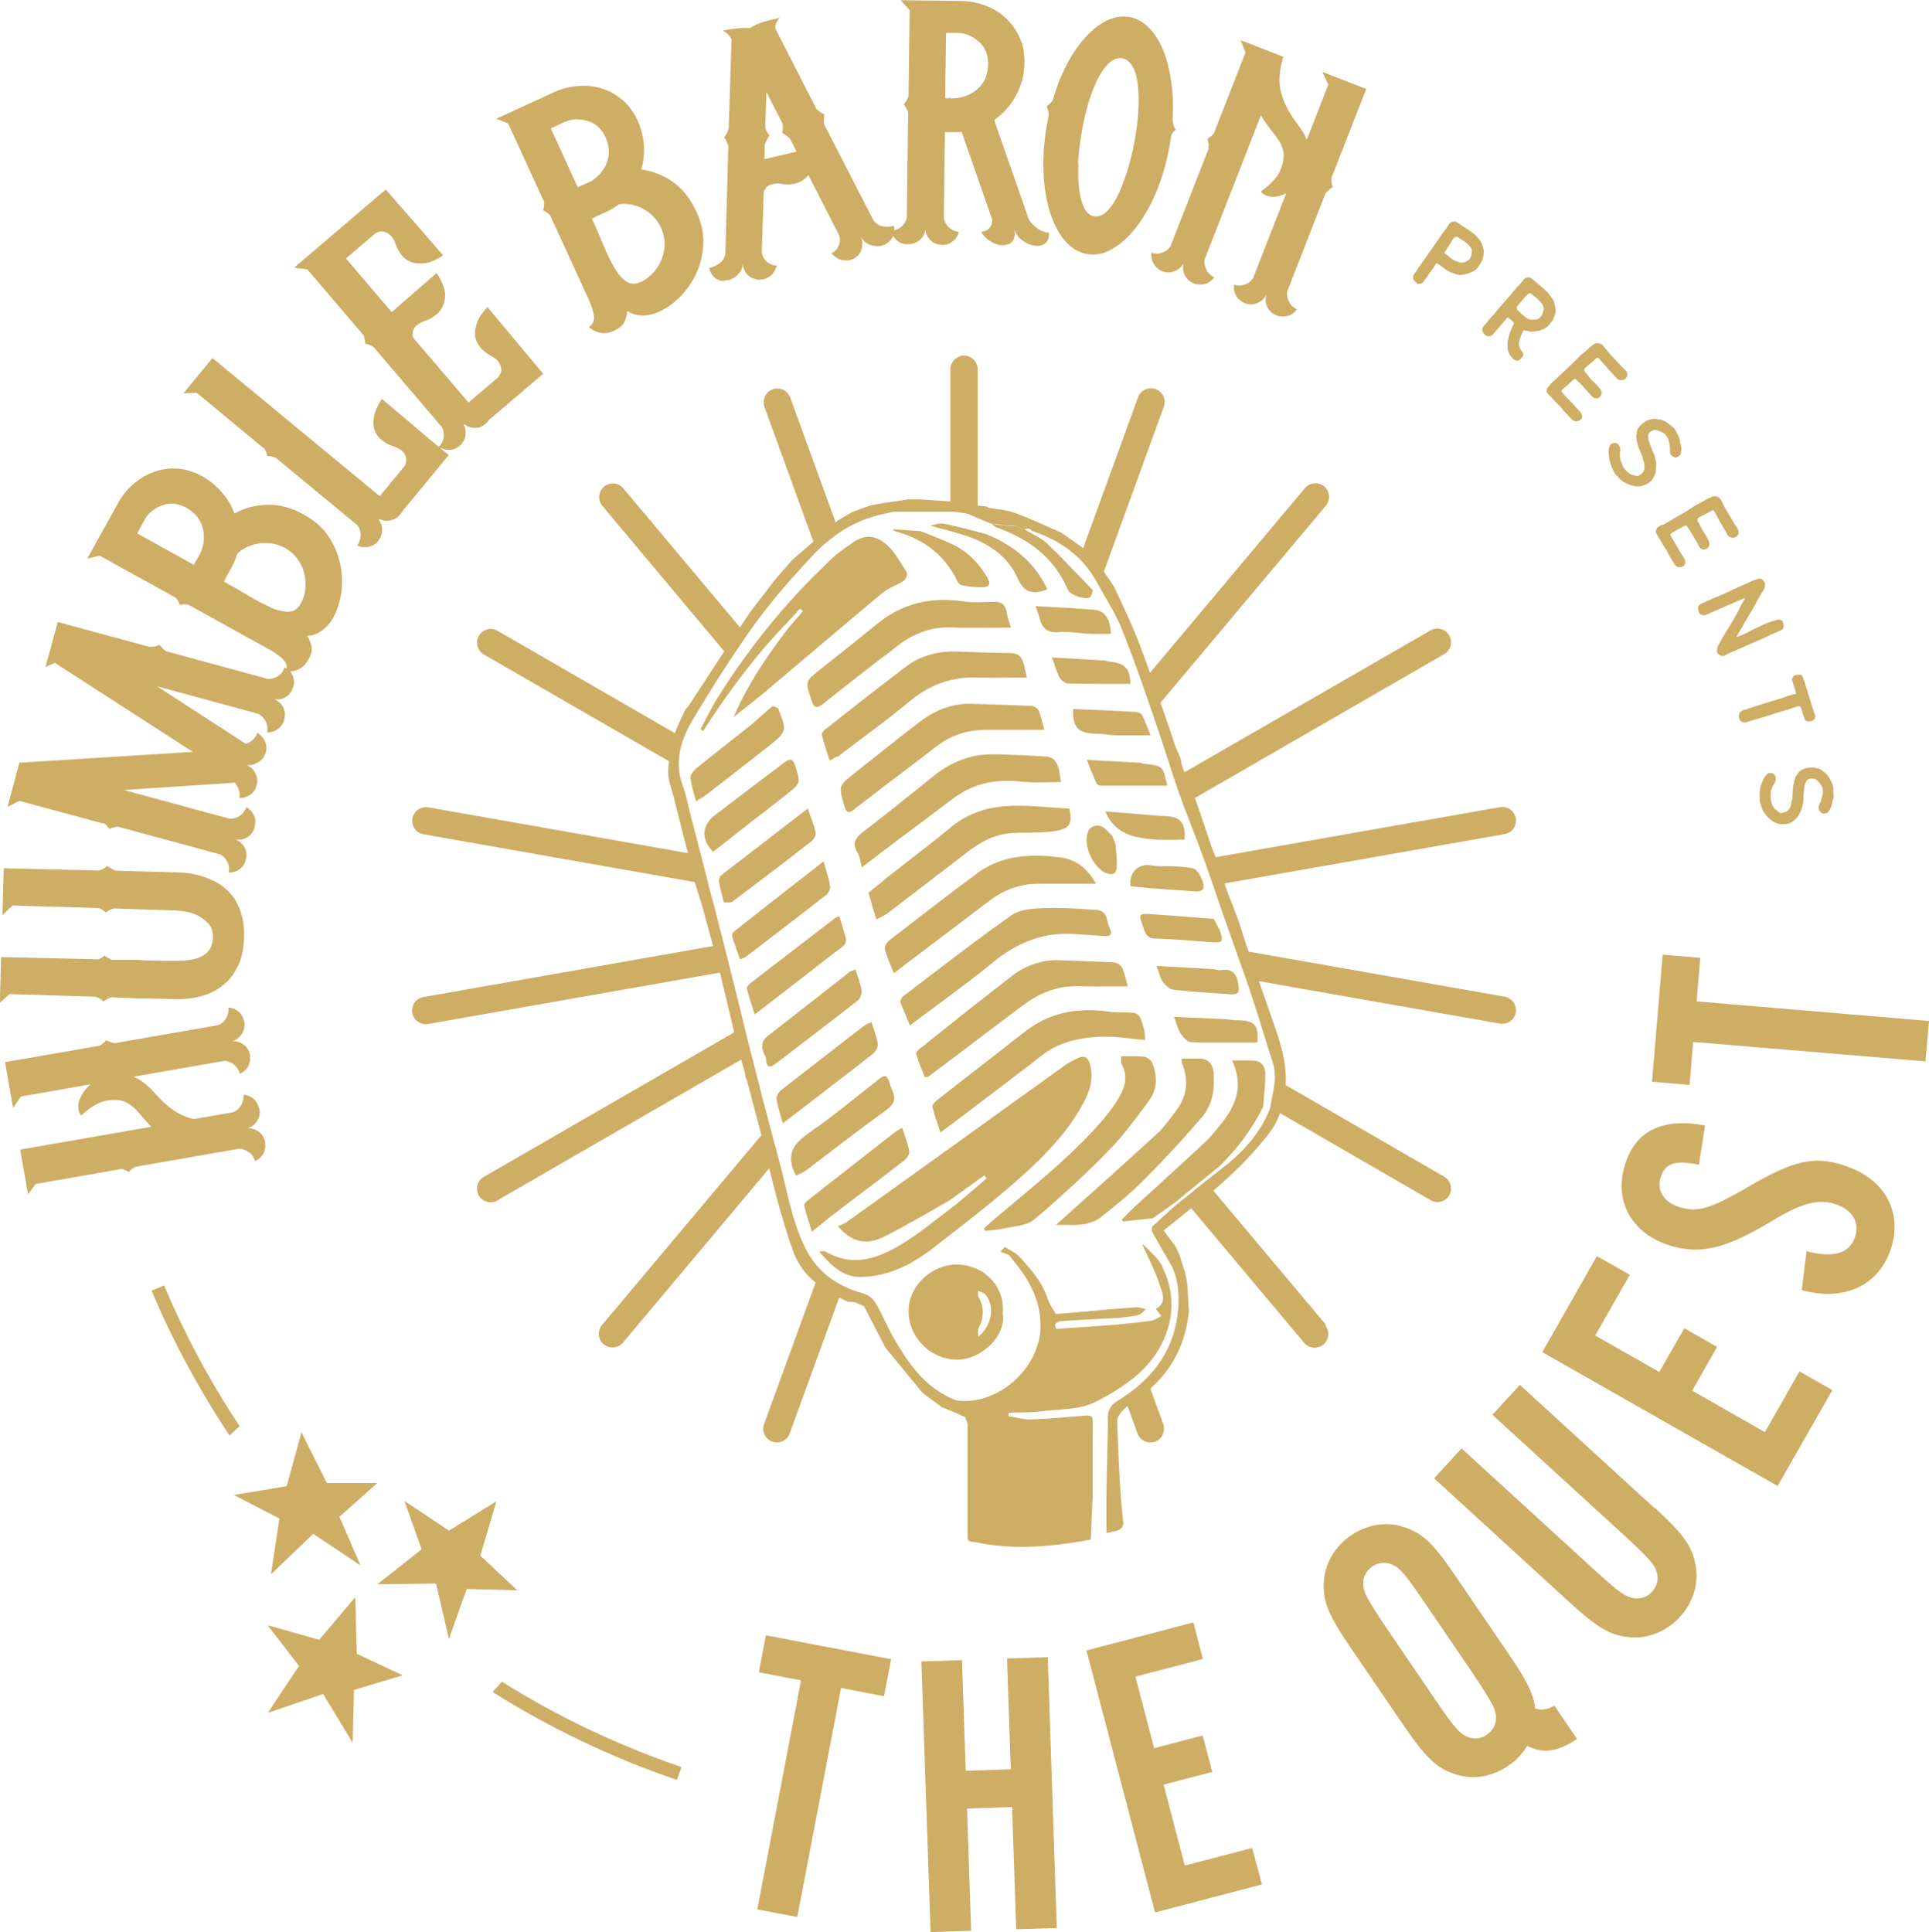 <?xml version="1.0" encoding="UTF-8"?>
<svg id="Layer_2" data-name="Layer 2" xmlns="http://www.w3.org/2000/svg" viewBox="0 0 103.21 103.38">
  <defs>
    <style>
      .cls-1 {
        fill: #cead65;
        stroke-width: 0px;
      }
    </style>
  </defs>
  <g id="Layer_1-2" data-name="Layer 1">
    <g>
      <path class="cls-1" d="m13.34,61.65c.15.13.25.28.31.48.17-.08.31-.2.42-.37.1-.16.14-.35.12-.56h.02s-.02-.02-.02-.02c0-.01.01-.03,0-.06-.04-.23-.15-.42-.34-.56-.19-.14-.39-.21-.62-.19.22-.06.39-.19.52-.38.13-.19.17-.41.13-.66,0-.02-.01-.04-.03-.05-.05-.21-.15-.37-.3-.5-.15-.12-.33-.19-.52-.21.01.21-.03.4-.13.57-.1.17-.23.29-.41.37l-2.13.37c-.42-.1-.8-.28-1.14-.52-.34-.24-.67-.56-1-.94-.36-.39-.72-.66-1.08-.81l4.88-.85c.19.02.36.09.51.21.15.13.25.29.31.49.17-.08.31-.21.42-.37.1-.17.14-.36.12-.57.01-.01.01-.03,0-.06-.04-.23-.15-.42-.34-.56-.19-.14-.39-.21-.62-.19.22-.06.39-.19.52-.39.13-.2.17-.42.13-.66,0-.02-.01-.04-.02-.03v-.02s0,0,0,0c-.05-.21-.15-.37-.3-.49-.15-.12-.33-.2-.52-.21.01.21-.03.4-.13.57-.1.17-.23.29-.41.37l-5.57.97c-.1-.02-.2-.05-.3-.1-.05-.02-.1-.03-.14-.05-.06.07-.12.13-.18.17-.06.04-.11.08-.15.11l-5.08.88.43,2.46.42-.62,3.72-.65c-.23.2-.4.43-.52.67-.12.24-.16.46-.12.67.02.13.07.25.15.33.32-.32.66-.55,1.01-.7.31-.12.64-.16,1.01-.12.37.04.73.28,1.1.72.19.23.4.47.63.7l-7.02,1.22.42,2.4.41-.56,4.58-.8c.1,0,.24.06.4.16.03-.03.07-.07.11-.11.03-.03.07-.06.11-.08.04-.03.09-.06.14-.09l5.57-.97c.19.02.36.09.51.21Z"/>
      <path class="cls-1" d="m5.13,53.34s.11.04.17.07c.07.03.14.09.23.18.05-.04.09-.07.13-.09.13-.07.23-.12.3-.14l1.15.05,2.38.05c.65,0,1.23-.1,1.74-.32.3-.13.59-.31.85-.55.27-.24.49-.56.68-.96.18-.4.28-.89.3-1.49.01-.45-.03-.84-.13-1.18-.1-.34-.23-.63-.39-.88-.17-.25-.36-.45-.58-.62-.22-.17-.44-.3-.68-.39-.53-.25-1.14-.38-1.83-.39l-3.25-.09c-.1-.04-.2-.09-.31-.16-.06-.03-.12-.06-.16-.1-.1.1-.19.16-.27.19-.08.03-.13.05-.16.06l-5.1-.12-.07,2.51.54-.52,4.61.14c.09.01.21.09.38.23.05-.02.09-.05.13-.09.04-.02.08-.04.13-.06.05-.02.1-.04.15-.06l.6.02,2.77.09c.37.02.7.09.98.19.25.11.47.25.67.44.2.19.3.45.3.78,0,.33-.09.59-.25.77-.16.18-.37.31-.62.38-.25.07-.54.12-.86.13-.32,0-.65.01-.97,0-.33,0-.6-.02-.81-.02-.2,0-.36-.02-.47-.03-.12,0-.22,0-.28,0h-1.17s-.09-.06-.14-.08c-.04-.02-.08-.04-.12-.07-.04-.03-.07-.05-.11-.08-.06.06-.12.1-.18.13-.06.02-.1.05-.14.07l-5.21-.12-.07,2.45.52-.47,4.61.14Z"/>
      <path class="cls-1" d="m5.52,44.03s.08.06.14.1c.06.05.12.12.2.22.06-.02.11-.04.15-.06.14-.04.25-.05.32-.05l5.46,1.48c.17.1.29.23.38.41.09.18.11.36.07.56.2,0,.39-.05.55-.16.16-.11.28-.26.34-.45h.02s-.01-.02-.01-.02v-.05c.08-.23.06-.45-.05-.65-.1-.21-.27-.35-.49-.44.23.04.45,0,.64-.13.2-.13.33-.31.39-.55v-.05c.06-.21.04-.4-.05-.58-.09-.18-.22-.32-.4-.42-.07.2-.18.35-.35.46-.16.11-.34.16-.54.16l-5.67-1.54,5.95-.39c.1.12.17.25.21.39.05.14.05.28.03.43.2,0,.39-.05.57-.17s.29-.29.35-.5c.06-.23.04-.44-.06-.65-.1-.21-.26-.35-.47-.44.23.02.44-.03.63-.16.2-.13.32-.3.39-.53.06-.2.04-.4-.05-.59-.09-.19-.22-.34-.4-.45-.05.15-.14.28-.25.38-.11.1-.23.17-.37.21l-4.75-3.08,5.44,1.48c.17.1.29.23.38.41.09.18.11.37.07.58.2,0,.39-.05.55-.16.16-.11.28-.26.35-.46h.02s-.01-.02-.01-.02v-.05c.08-.23.05-.45-.05-.65-.1-.21-.27-.35-.49-.44.23.04.45,0,.64-.12.19-.12.32-.3.39-.54v-.05s.04-.01.04-.01h-.02c.04-.21.02-.4-.07-.58-.03-.07-.07-.13-.12-.18.44-.03.77-.25.99-.65.11-.2.17-.38.17-.56,0-.18-.07-.41-.24-.7.29-.01.56-.11.8-.29.24-.18.45-.42.61-.72.2-.37.34-.8.41-1.3.07-.5.05-1-.05-1.52-.11-.51-.31-1-.62-1.47-.31-.47-.74-.86-1.29-1.16-.67-.38-1.33-.57-1.98-.55-.65.01-1.25.17-1.78.47-.14-.41-.36-.78-.65-1.11-.29-.34-.62-.62-.99-.84-.45-.26-.9-.41-1.35-.45-.45-.04-.87.02-1.28.16-.4.14-.77.35-1.11.64-.34.29-.62.63-.84,1.03l-1.65,2.98.66-.16,4.07,2.25c.07.07.15.19.22.38.04,0,.1-.01.16-.02.04,0,.09,0,.14,0,.05,0,.1,0,.15.01l4.46,2.47c.36.22.6.41.72.59.08.12.11.24.09.37-.03-.02-.07-.05-.11-.07-.07.2-.18.36-.35.46-.16.11-.34.16-.54.16l-5.44-1.48c-.11-.07-.19-.14-.25-.22-.04-.04-.08-.08-.12-.13-.12.06-.22.09-.31.1-.09,0-.15.01-.19.02l-4.94-1.34-.66,2.42.14-.08.37-.15,7.38,4.76-9.28.58-.64,2.37.63-.33,4.47,1.21Zm5.24-14.51l-.39.7-3.03-1.68.41-.75c.18-.33.48-.57.9-.74.42-.17.85-.13,1.29.1.47.26.76.61.89,1.04.13.44.1.88-.07,1.32Zm3.71,2.97c-.37-.16-.76-.37-1.19-.62-.42-.26-.86-.51-1.3-.75.08-.17.2-.39.36-.67.16-.28.28-.54.34-.79.12-.14.29-.27.49-.37.2-.1.42-.17.66-.21.24-.04.48-.04.72,0,.25.04.48.12.7.24.26.14.48.33.65.56.17.23.29.48.37.76.07.28.1.56.07.85-.03.29-.11.56-.25.81-.16.28-.37.43-.66.43-.28,0-.6-.07-.97-.23Z"/>
      <path class="cls-1" d="m14.14,23.98c.02.05.05.11.08.17.03.06.06.15.08.25.04,0,.1,0,.16.01.04,0,.09.01.13.03.05.01.1.03.16.05l4.37,3.61c.12.16.18.34.18.54,0,.19-.06.38-.19.55.2.09.4.11.61.07.2-.04.37-.14.51-.31.14-.17.21-.37.22-.58,0-.22-.06-.41-.19-.58l.04-.02c.19.1.39.12.6.07.21-.05.38-.15.51-.31.07-.09.12-.15.14-.2l2.46-2.98-.49-.41c.16.09.34.14.52.13.21,0,.39-.08.55-.21.17-.15.27-.33.31-.54.03-.22,0-.42-.1-.61h.05c.17.13.37.19.57.19.21,0,.4-.08.57-.23.05-.04.1-.1.16-.19l2.9-2.47s.02,0,.01-.01l-2.98-3.57c-.29.31-.48.6-.57.87-.09.27-.12.51-.08.73.04.22.14.41.29.58.15.17.34.31.55.43.21.11.35.23.43.36.07.12.11.24.12.34,0,.1-.01.19-.06.28-.04.08-.08.14-.12.18l-1.57,1.34-2.97-3.48c-.03-.09-.03-.2-.01-.32.02-.12.09-.24.23-.35.1-.09.25-.16.44-.23.22-.07.42-.19.61-.35.25-.21.39-.49.44-.86.05-.36-.1-.81-.45-1.34l-2.4,2.09-2.45-2.87,1.57-1.34s.1-.06.19-.09c.09-.03.19-.03.29,0,.1.03.21.09.32.18.11.09.21.25.29.48.07.22.18.41.32.59.14.18.32.3.53.38.21.07.45.09.74.05.28-.04.6-.18.95-.42l-3.07-3.52-4.91,4.19.71.08,3.03,3.55c.01.05.03.11.04.18.02.07.03.15.03.25.05.02.1.03.16.04.05.02.1.04.14.06.04.02.09.05.15.08l3.66,4.29c.09.18.12.37.09.56-.03.19-.12.35-.27.49l-3.04-2.57c-.23.36-.37.68-.42.96-.05.28-.03.53.04.74.08.21.21.38.39.52.18.14.38.25.61.32.23.08.39.17.49.27.1.11.16.21.18.32.02.11.02.21,0,.3-.03.09-.06.16-.09.19l-1.31,1.59-8.95-7.39-1.56,1.89.71-.04,3.61,2.99Z"/>
      <path class="cls-1" d="m29.11,10.82c.02.1,0,.24-.05.43.04.02.08.05.14.08.04.02.07.05.11.08.04.03.07.07.12.1l2.12,4.63c.16.39.24.69.23.9-.01.21-.11.36-.28.46.42.35.87.42,1.36.2.2-.09.36-.21.47-.35.11-.14.19-.38.23-.71.24.16.51.24.82.24.31,0,.61-.07.91-.21.38-.18.75-.44,1.11-.8.35-.36.64-.78.86-1.25.22-.48.34-.99.37-1.55.03-.56-.09-1.13-.35-1.7-.31-.7-.73-1.24-1.26-1.62-.53-.38-1.1-.6-1.71-.68.12-.41.17-.84.14-1.28-.03-.44-.13-.86-.3-1.26-.21-.48-.48-.86-.82-1.16-.34-.29-.71-.51-1.12-.63-.41-.13-.83-.18-1.27-.14-.44.03-.87.14-1.29.33l-3.09,1.42.63.26,1.94,4.23Zm4.61.11c.22.04.44.11.65.22.21.11.41.25.58.43.18.18.32.38.42.61.12.27.19.55.19.83,0,.29-.05.56-.15.83-.1.27-.25.51-.45.73-.19.22-.42.39-.68.51-.29.13-.56.12-.79-.04-.23-.16-.45-.41-.64-.76-.2-.34-.39-.75-.58-1.21-.19-.46-.39-.92-.6-1.38.16-.09.39-.2.69-.33.3-.13.54-.27.74-.43.18-.04.39-.04.61,0Zm-3.48-4.41c.34-.16.72-.18,1.16-.06.43.11.76.39.98.84.22.48.25.94.1,1.37-.16.43-.44.77-.84,1.02l-.73.33-1.44-3.15.78-.36Z"/>
      <path class="cls-1" d="m38.73,15v.02s.08-.02.08-.02c.04,0,.1,0,.19-.02.07-.02.13-.03.16-.06.16-.07.29-.18.4-.31.1-.13.17-.29.19-.47.01.21.1.41.27.59.17.15.39.23.64.24h.05s0,0,0,0v-.02s.08,0,.15-.01c.05-.01.08-.03.1-.04.18-.07.31-.15.39-.27.08-.11.16-.25.22-.42-.2,0-.38-.07-.53-.19-.15-.13-.24-.29-.28-.5l.1-3.26c.03-.08.08-.16.15-.24.07-.08.18-.14.32-.17.16-.04.32-.04.47-.01.25.04.49.04.72-.01.3-.07.55-.23.73-.47l1.65,3.23c.06.2.05.39-.03.57-.08.18-.21.31-.39.4.13.12.26.22.38.29.12.07.28.09.47.08.04,0,.08,0,.13-.01.06-.01.1-.03.12-.05h.05c.22-.11.37-.27.46-.5.07-.23.07-.45-.01-.65.21.3.5.45.88.45.04,0,.1,0,.19-.02.08-.02.14-.04.18-.06h.05s0-.03,0-.03c.18-.09.31-.23.4-.4,0-.01,0-.02.01-.03.05.08.11.15.18.22.15.13.33.21.54.22h.06c.24,0,.44-.07.63-.22.18-.15.29-.35.31-.58.02.24.12.43.28.59.17.16.37.24.62.24h.06s.02.02.02.02v-.02c.2,0,.37-.08.52-.21.15-.13.25-.29.3-.49-.2-.01-.37-.09-.52-.22-.15-.13-.24-.29-.29-.48l.06-4.63h.47c.07,0,.15,0,.22,0,.07,0,.14,0,.2-.02l1.63,4.67c.02.19-.02.34-.13.47-.11.13-.26.2-.46.21.12.2.28.37.48.5.2.13.4.21.61.22h.06c.25,0,.43-.07.54-.23.11-.16.14-.36.08-.61.1.25.26.46.49.62.23.16.47.25.72.25h.06s.02.02.02.02v-.02c.2,0,.35-.08.45-.21.1-.13.14-.29.12-.49-.21-.01-.41-.09-.6-.22-.19-.13-.35-.29-.47-.48l-1.86-5.33c.49-.34.88-.77,1.16-1.3.29-.52.44-1.08.46-1.68.02-.52-.06-.99-.24-1.4-.18-.41-.43-.76-.74-1.06-.31-.3-.68-.52-1.1-.68-.42-.16-.86-.24-1.32-.25l-3.22-.04.48.53-.06,4.61s-.04.09-.07.17c-.03.07-.09.16-.18.26.04.05.07.1.09.15.06.08.11.18.14.3l-.07,5.64c-.05.19-.15.34-.3.47-.11.09-.23.15-.37.18,0-.08-.01-.15-.03-.23-.21.05-.4.05-.59.02-.19-.03-.35-.14-.49-.31l-2.65-5.16c0-.06,0-.12-.01-.18,0-.06,0-.11.01-.16,0-.06,0-.12.02-.18-.13-.06-.22-.12-.29-.17-.06-.06-.11-.1-.14-.13l-2.16-4.22c-.05-.09-.05-.19-.01-.3.04-.11.11-.23.21-.35-.29.07-.56.13-.81.2-.25.07-.51.19-.78.35-.48-.02-.97.03-1.47.14.24.1.4.27.48.5l-.15,4.74s-.04.1-.07.18c-.03.08-.09.17-.17.28.02.05.05.1.09.15.02.05.05.09.07.15.02.05.04.11.06.17l-.16,5.8c-.06.22-.17.38-.33.49-.15.11-.33.19-.54.24.05.21.14.37.28.5s.32.19.52.2ZM50.63,1.76h.63c.38.01.75.16,1.09.45.34.29.52.68.52,1.18,0,.6-.2,1.06-.59,1.39-.38.33-.85.49-1.41.48h-.04s-.04-.09-.04-.09v.09s-.22,0-.22,0l.05-3.5Zm-9.71,5.98c.02-.07.05-.13.07-.18.03-.05.05-.1.08-.16.04-.05.07-.1.1-.16-.09-.1-.14-.18-.17-.26-.03-.08-.05-.13-.06-.17l.07-1.88.86,1.68s.01.1.02.18c0,.08,0,.18-.05.31.06.04.11.07.16.1.05.04.1.08.15.11.05.03.1.08.13.13l.34.67-1.72.41.02-.77Z"/>
      <path class="cls-1" d="m55.83,9.19c.03.8.15,1.51.34,2.14.2.63.46,1.14.8,1.54s.73.64,1.18.72c.45.08.91,0,1.36-.27.46-.26.88-.65,1.29-1.17.4-.52.76-1.15,1.07-1.89.31-.74.54-1.55.7-2.43l.11-.62c.05-.09.1-.16.15-.2.03-.03.05-.06.07-.08-.08-.13-.12-.23-.13-.32-.01-.08-.02-.14-.03-.17.04-.72.02-1.4-.07-2.04-.09-.64-.23-1.21-.43-1.7-.2-.5-.46-.9-.76-1.21-.31-.31-.66-.51-1.05-.58-.39-.07-.79,0-1.19.18-.4.19-.78.49-1.15.89-.37.4-.71.89-1.01,1.47-.31.58-.56,1.23-.76,1.93-.03.03-.07.08-.12.13-.05.05-.11.11-.2.17.02.05.03.11.05.16.04.08.05.19.06.31l-.09.49c-.16.88-.22,1.72-.19,2.52Zm1.85-.48c.03-.54.1-1.11.21-1.72.11-.61.24-1.16.4-1.66.16-.49.33-.91.52-1.25.19-.34.38-.59.59-.76.21-.17.42-.24.64-.2.22.04.4.18.54.41.14.23.24.54.29.93.05.39.06.84.04,1.36-.02.52-.09,1.08-.2,1.69-.11.61-.25,1.17-.41,1.68-.16.51-.34.95-.52,1.32-.19.37-.39.65-.6.84-.22.19-.43.26-.65.22-.22-.04-.39-.19-.52-.44-.13-.26-.22-.59-.27-1-.05-.41-.06-.89-.04-1.42Z"/>
      <path class="cls-1" d="m64.68,7.92l-2.06,5.27c-.11.16-.26.27-.45.33-.19.07-.37.07-.56,0-.03.2,0,.39.1.56.09.17.23.3.4.4l.07.03c.22.09.44.09.66,0,.22-.08.38-.23.49-.44-.06.23-.04.45.06.65.11.21.27.36.5.45l.05.02c.21.05.4.05.58-.01.18-.06.33-.18.45-.34-.19-.09-.33-.22-.42-.4-.09-.18-.13-.36-.1-.55l3.02-7.73c.08.17.19.33.31.5.13.17.27.35.42.54.36.45.52.85.48,1.22-.04.36-.14.69-.32.96-.22.31-.52.6-.9.87.07.09.17.17.31.22.3.12.65.07,1.05-.13l-1.78,4.56c-.11.16-.26.27-.45.33-.19.07-.37.07-.56,0-.03.2,0,.39.09.56.09.17.23.3.41.4l.07.03c.22.09.44.09.66,0,.22-.08.38-.23.49-.44-.06.23-.04.45.06.65.11.21.27.36.5.45l.05.02c.21.05.4.05.58-.01.18-.06.33-.18.45-.34-.19-.09-.33-.22-.42-.4-.09-.18-.13-.36-.1-.55l2.05-5.25c.07-.08.15-.16.25-.24.04-.04.09-.07.14-.1-.04-.12-.07-.23-.07-.31,0-.08,0-.14,0-.18l1.86-4.76-2.34-.91.31.68-1.15,2.95c-.09-.24-.25-.5-.47-.8-.45-.59-.75-1.15-.9-1.7-.15-.55-.11-1.2.12-1.96v.02s-2.29-.89-2.29-.89l.26.66-1.68,4.3s-.07.09-.12.14c-.05.05-.13.11-.23.16.02.06.03.12.03.17.04.11.04.22.01.32Z"/>
      <path class="cls-1" d="m75.79,15.16s.1.04.15.03c.1-.01.19-.05.24-.14.02-.02.03-.04.05-.07.09-.13.19-.26.28-.4.1-.14.2-.29.31-.44.01-.02.03-.04.04-.05.04,0,.07.02.09.04.13.09.27.18.39.28.08.06.18.11.27.16,0,0,.01,0,.02,0,.1.05.22.09.34.12.07.02.16.04.24.02.22-.03.42-.09.61-.19.11-.06.2-.14.27-.24.05-.07.1-.14.15-.22.04-.06.06-.13.09-.2.03-.11.05-.22.06-.33,0-.03,0-.07,0-.09-.01-.08-.02-.16-.05-.23-.02-.05-.03-.1-.05-.15-.02-.07-.06-.14-.1-.19-.05-.06-.1-.12-.15-.17-.04-.04-.07-.09-.11-.13-.07-.05-.14-.11-.21-.16-.06-.05-.14-.1-.2-.15-.03-.02-.05-.03-.08-.05-.03-.02-.07-.04-.1-.05-.13-.09-.25-.18-.38-.26-.04-.03-.1-.05-.15-.05-.11,0-.2.03-.26.12-.06.08-.11.16-.16.24-.01.03-.04.05-.06.08-.02.02-.04.04-.06.07-.13.18-.26.36-.38.55-.09.14-.2.28-.29.41-.14.21-.28.4-.42.6-.07.1-.14.2-.21.3-.06.08-.12.16-.16.25-.02.03-.03.05-.05.07-.05.05-.08.11-.12.17-.05.09-.04.22.03.31.04.05.09.09.14.13Zm1.54-1.71s.05-.08.07-.12c0-.02.02-.03.03-.05.04-.06.09-.13.13-.2.03-.04.05-.08.08-.12.05-.1.15-.28.27-.3.06,0,.11.05.16.08.07.04.12.08.19.12.07.04.14.09.21.15.06.05.11.1.16.15.07.07.11.15.12.25,0,.11-.01.22-.05.32-.07.23-.4.37-.62.31-.07-.02-.13-.05-.19-.08-.05-.02-.1-.04-.15-.07-.15-.08-.27-.22-.41-.31-.01,0-.03-.01-.04-.03-.02-.05.02-.08.05-.12Z"/>
      <path class="cls-1" d="m79.35,17.79s.06.08.09.11c.06.07.13.1.22.09.03,0,.07-.01.1-.02.04,0,.08-.03.1-.06.03-.03.05-.06.08-.09.11-.12.22-.25.32-.37.12-.14.24-.28.36-.42.01-.02.02-.04.06-.04,0,0,.01,0,.02.01.06.05.12.1.18.15.04.03.1.07.12.13.02.05-.05.13-.07.17-.04.07-.07.14-.09.22-.03.06-.05.13-.07.19,0,.03-.02.06-.03.08-.02.1-.04.2-.07.3,0,.02-.01.05-.01.07,0,.1,0,.21,0,.31,0,.05.02.1.03.15.03.11.08.2.15.3.05.07.11.12.17.17.08.07.2.08.28.02.07-.05.13-.11.18-.18,0,0,0-.02.02-.04.02-.07.02-.14-.03-.2-.03-.03-.06-.07-.08-.11-.04-.06-.07-.12-.09-.18-.01-.03-.02-.06-.02-.1,0-.07,0-.14.02-.22.03-.12.07-.23.12-.34.02-.04.08-.23.15-.22.08.02.16.04.24.06.04,0,.07.01.11.02.1-.01.21-.01.31-.03.12-.01.23-.05.34-.1.11-.05.21-.11.29-.2.05-.06.09-.12.14-.17.07-.07.12-.17.16-.27.02-.06.03-.12.05-.17.04-.12.04-.24.01-.37-.01-.08-.03-.16-.05-.23-.02-.08-.05-.15-.1-.22-.05-.07-.1-.14-.15-.21-.04-.06-.09-.12-.14-.17-.27-.25-.55-.49-.84-.72-.04-.03-.08-.05-.12-.05-.11,0-.21.02-.28.11-.05.07-.11.13-.16.2-.03.04-.07.07-.1.11-.02.02-.05.05-.07.07-.13.15-.26.3-.38.45-.16.19-.33.38-.5.57-.13.14-.24.3-.36.44-.12.13-.25.25-.35.39-.05.06-.09.13-.15.18-.04.04-.08.09-.11.14-.06.08-.06.2,0,.28Zm1.8-1.36c.03-.07.09-.11.13-.16.11-.14.23-.28.34-.41.05-.05.11-.1.16-.15.03,0,.05-.01.07-.02.01,0,.02,0,.03,0,.07.06.15.11.22.17.05.04.09.07.14.11,0,0,.02.01.02.02.09.09.18.17.25.28.06.08.08.17.08.26,0,.11-.04.21-.08.3,0,.01,0,.02,0,.03-.06.07-.12.15-.2.2-.04.02-.09.04-.14.04-.05,0-.1.01-.15.01-.06,0-.13,0-.19-.03,0,0-.02,0-.03,0-.06-.01-.11-.05-.16-.09-.08-.06-.16-.13-.24-.2-.03-.03-.06-.07-.09-.09-.07-.07-.21-.15-.15-.27Z"/>
      <path class="cls-1" d="m82.96,20.57c-.05.05-.1.1-.15.16-.05.06-.08.23-.02.3.02.03.05.06.07.09.02.02.05.03.06.05.07.08.14.15.21.23.06.06.11.12.17.18.09.09.18.18.27.27.02.02.03.04.04.06,0,.02.02.03.03.04.04.05.09.1.14.15.11.11.22.23.32.34.01.02.03.03.05.04.09.07.19.08.29.05.04-.02.07-.03.1-.05.1-.06.13-.15.1-.26-.02-.07-.05-.14-.1-.19-.09-.09-.17-.18-.25-.27-.13-.15-.27-.29-.4-.43-.07-.07-.13-.14-.2-.21-.06-.06-.1-.12-.15-.19,0,0,0,0,0,0,0-.01.02-.03.03-.05,0-.02.03-.05.05-.06.07-.07.15-.14.23-.2.08-.07.16-.14.23-.21.02-.02.04-.04.06-.06.02-.02.05-.04.08-.06.02-.01.04-.02.06-.02.02,0,.03.02.04.03.03.03.06.06.09.09.07.07.15.15.22.21.09.1.17.19.26.29.04.05.09.1.13.14.06.07.12.14.18.2.02.02.06.05.09.07.1.03.18.03.27-.03.02-.01.04-.03.06-.06.07-.07.1-.2.06-.29-.02-.04-.04-.07-.06-.1-.05-.06-.1-.12-.15-.18-.08-.1-.17-.19-.27-.27-.05-.05-.1-.11-.15-.17-.04-.06-.09-.12-.14-.18-.04-.04-.07-.08-.11-.12-.02-.02-.03-.05-.04-.08,0-.05,0-.09.04-.12.05-.05.11-.09.16-.14.08-.06.16-.13.24-.2.05-.04.1-.09.15-.14.03-.03.07-.06.1-.08.02,0,.04,0,.06,0,.07.08.14.15.2.22.07.08.14.17.22.25.13.15.27.3.4.44.06.07.12.14.19.21.03.03.07.06.11.07.11.03.21.02.3-.04.15-.09.17-.27.1-.4-.03-.04-.06-.08-.1-.12-.07-.06-.13-.13-.2-.2-.12-.12-.24-.24-.35-.37-.13-.14-.26-.27-.38-.42-.05-.07-.1-.13-.16-.2-.04-.05-.08-.1-.14-.15-.07-.05-.15-.08-.25-.06,0,0-.02,0-.04,0-.06,0-.12.03-.17.08-.03.03-.07.06-.11.09-.04.03-.09.07-.13.1-.08.06-.14.13-.22.2,0,0-.02.02-.03.03-.02.01-.04.03-.06.04-.06.04-.11.09-.16.14-.06.06-.13.12-.19.19-.06.05-.11.11-.16.16-.15.15-.31.29-.46.44-.24.22-.48.45-.72.67-.02.01-.04.03-.06.04Z"/>
      <path class="cls-1" d="m86.85,24.96s-.04-.07-.06-.11c-.02-.04-.03-.08-.05-.13-.06-.14-.08-.28-.07-.43,0-.06.01-.12.02-.18.01-.11-.02-.21-.09-.3-.04-.05-.08-.09-.15-.1-.14-.03-.3.03-.34.19-.03.11-.05.21-.04.32,0,.08.01.15.02.23.02.21.08.4.16.58.03.05.05.11.08.17.02.07.06.13.11.18.04.05.08.08.12.13.04.04.07.09.12.13.09.08.19.15.29.2.13.07.27.12.42.16.19.05.39.04.58-.04.11-.04.21-.1.31-.17.05-.05.1-.09.14-.16.02-.03.03-.05.04-.07.07-.11.11-.22.13-.35.02-.14.02-.27.02-.41,0-.05,0-.1-.02-.14-.02-.09-.04-.17-.06-.26,0-.04-.02-.07-.03-.1-.06-.11-.11-.24-.15-.35-.02-.07-.05-.14-.08-.21-.05-.13-.08-.26-.09-.39,0-.1.03-.18.11-.24.14-.1.28-.14.44-.07.07.03.14.06.22.1.09.05.17.11.22.2,0,.01.02.02.02.03.03.04.05.08.07.13.02.07.04.13.05.2.01.06.02.13.03.19,0,.07.02.14.01.2,0,.04,0,.07,0,.1,0,.08.04.14.09.19.04.03.08.06.12.08.05.02.1.03.15.01.07-.02.13-.07.18-.12.03-.02.04-.05.04-.08.01-.06.02-.11.03-.17,0-.12,0-.25-.05-.37-.01-.03-.02-.06-.02-.09,0-.16-.08-.31-.16-.45,0-.02-.02-.04-.03-.06-.01-.02-.02-.04-.03-.06t0-.01c-.03-.07-.09-.12-.14-.18-.05-.06-.14-.12-.21-.17-.07-.06-.14-.11-.23-.16-.08-.04-.15-.07-.23-.09-.06,0-.12-.02-.19-.03-.12-.03-.24-.02-.36.01-.15.04-.28.1-.4.2-.01,0-.03.02-.04.03-.06.06-.13.13-.19.2-.05.07-.09.15-.11.24,0,.02,0,.04,0,.06-.03.13-.03.26,0,.38,0,.05.02.1.03.15.02.06.02.12.05.18.05.13.1.27.16.4.04.09.08.18.1.27,0,.05.02.1.04.15.04.13.05.25.03.38,0,.07-.04.15-.09.21-.07.07-.14.15-.25.18,0,0-.02,0-.03,0-.12-.01-.24-.04-.36-.09,0,0-.02,0-.03-.02-.06-.04-.12-.08-.17-.13-.08-.08-.15-.17-.22-.26Z"/>
      <path class="cls-1" d="m88.93,28.07s-.04.02-.06.03c-.06.04-.12.08-.18.12-.07.05-.13.21-.08.29.01.04.03.07.05.11.01.02.04.04.05.07.05.09.1.18.16.27.04.07.08.14.12.21.07.11.14.22.21.32.01.02.02.04.03.07,0,.02.01.04.02.05.03.06.07.12.1.18.08.13.16.27.24.4.01.02.03.03.04.05.07.09.16.12.27.11.04,0,.07-.02.11-.03.11-.04.16-.12.16-.23,0-.08-.02-.15-.06-.21-.06-.11-.12-.21-.19-.31-.1-.17-.2-.34-.3-.51-.05-.09-.1-.17-.15-.25-.05-.07-.07-.14-.1-.22,0,0,0,0,0,0,.01-.01.02-.03.04-.04.01-.02.03-.04.06-.05.09-.05.18-.1.26-.15.09-.05.18-.1.27-.15.02-.01.05-.03.08-.04.03-.02.06-.03.09-.04.02-.01.04,0,.06-.01.01.01.03.02.03.04.02.04.05.07.07.11.06.09.11.17.17.26.07.11.13.22.2.34.03.06.07.11.1.17.04.08.09.16.13.24.02.03.04.06.07.08.09.05.17.07.27.03.03,0,.05-.02.07-.04.09-.05.14-.18.12-.27,0-.04-.02-.08-.03-.11-.04-.07-.07-.14-.1-.21-.06-.11-.13-.22-.2-.32-.04-.06-.08-.13-.11-.2-.03-.06-.07-.13-.1-.2-.03-.05-.06-.09-.08-.14-.01-.02-.02-.05-.02-.08,0-.05.02-.09.06-.11.06-.04.13-.07.19-.1.09-.04.18-.09.27-.14.06-.03.11-.07.18-.1.04-.02.08-.04.11-.06.02,0,.04,0,.06.01.05.09.1.18.15.26.05.1.1.2.16.29.09.17.2.35.3.52.05.08.09.16.14.25.03.04.05.07.09.09.1.05.2.07.3.03.17-.06.22-.23.18-.37-.02-.05-.04-.1-.07-.14-.05-.08-.1-.16-.15-.24-.09-.14-.18-.29-.27-.44-.1-.17-.19-.32-.28-.49-.03-.08-.07-.15-.11-.23-.03-.06-.06-.12-.11-.17-.06-.07-.13-.11-.23-.12,0,0-.02,0-.03,0-.06,0-.12,0-.18.04-.04.02-.08.04-.13.06-.05.02-.1.05-.15.07-.09.05-.17.1-.26.15,0,0-.02.01-.03.02-.02,0-.04.02-.06.03-.06.03-.13.07-.19.1-.08.04-.16.09-.23.14-.07.04-.13.09-.19.13-.18.11-.36.22-.55.32-.28.17-.57.33-.85.5Z"/>
      <path class="cls-1" d="m92.59,31.61s-.09.05-.14.07c-.22.09-.43.2-.66.28-.16.07-.32.14-.48.21-.01,0-.03.01-.03.02-.04.02-.08.04-.12.05-.06.02-.12.05-.18.09-.12.08-.16.19-.11.33.01.02.01.05.02.07.02.08.06.13.14.16.03.02.06.02.09.03.05.01.11.01.16-.02.04-.02.08-.03.12-.05.08-.04.16-.08.24-.11.56-.24,1.11-.49,1.68-.73,0,0,.02-.01.04-.02.01.03,0,.04-.02.06-.05.1-.11.2-.16.29-.06.12-.12.24-.18.36-.05.11-.11.22-.18.33-.1.17-.2.34-.3.51-.17.27-.34.53-.48.81,0,.01-.01.02-.02.03-.02.05-.05.1-.07.14-.01.02-.01.04-.03.05-.05.09-.05.19-.05.29,0,.05.02.09.06.12.03.03.06.06.1.08.1.06.2.06.29,0,.02-.02.04-.03.06-.04.07-.04.14-.07.21-.1.4-.18.81-.35,1.21-.53.2-.09.4-.17.6-.26.12-.05.23-.11.35-.17.05-.02.1-.04.15-.06.12-.05.23-.1.34-.16.03-.01.06-.03.09-.04.06-.04.09-.09.1-.16,0-.05,0-.1,0-.14,0-.04-.02-.09-.04-.13-.02-.05-.06-.09-.12-.1-.06-.02-.13-.02-.19,0-.05.01-.09.03-.14.04-.14.03-.26.08-.4.13-.24.1-.48.21-.71.33-.04.02-.08.03-.11.05-.09.05-.18.1-.28.15-.16.08-.32.14-.49.21,0,0-.01.01-.03,0,0,0,0-.02,0-.03,0-.02.02-.05.04-.07.08-.14.16-.27.24-.41.11-.19.22-.39.33-.57.16-.26.31-.52.45-.78.09-.17.18-.34.29-.5,0,0,0-.02.02-.03.03-.05.06-.11.09-.17.05-.08.06-.17.06-.25,0-.03,0-.06-.02-.09-.02-.04-.04-.07-.06-.1-.07-.1-.17-.15-.29-.11-.31.09-.61.25-.91.38-.14.06-.28.12-.41.18-.06.03-.12.06-.18.09Z"/>
      <path class="cls-1" d="m95.95,36.59c.04.14.09.29.13.43,0,.01,0,.03.01.04,0,.04,0,.07-.04.08-.01,0-.02,0-.03,0-.04.01-.09.02-.13.03-.21.06-.41.13-.61.2-.15.05-.3.09-.46.14-.26.08-.52.16-.77.24-.1.03-.2.07-.3.1-.09.03-.19.05-.28.09-.03.01-.06.02-.09.03-.07,0-.13.03-.19.07-.09.05-.14.12-.15.23,0,.05,0,.1.01.16.02.09.07.16.16.19.02.01.04.01.07.03.04.01.09.02.14,0,.05-.01.09-.03.14-.04.07-.02.14-.05.21-.07.13-.04.26-.07.38-.11.32-.1.64-.2.96-.3.14-.04.27-.08.4-.12.08-.02.16-.04.24-.07.14-.05.28-.1.42-.14.02,0,.05-.01.08-.01.05,0,.09.02.11.07.04.09.07.19.09.29.04.1.06.2.1.31.03.09.09.14.19.14.07,0,.15-.01.22-.03.11-.04.22-.17.14-.34t0-.01s-.02-.05-.03-.07c-.02-.06-.04-.12-.06-.18-.08-.26-.16-.52-.24-.78-.04-.14-.09-.28-.13-.41-.03-.1-.07-.2-.09-.29,0-.02-.01-.04-.02-.06-.02-.05-.03-.09-.05-.14-.01-.03-.02-.06-.04-.1-.01-.03-.04-.06-.07-.07-.03-.02-.07-.03-.11-.02-.05,0-.09,0-.13.01-.12.01-.24.11-.25.25,0,.03.02.07.03.1.01.05.03.09.05.15Z"/>
      <path class="cls-1" d="m96.71,41.08s-.03,0-.05.01c-.08.03-.17.06-.25.1-.08.04-.14.09-.2.17-.01.02-.02.04-.03.05-.09.1-.14.22-.17.34-.01.05-.02.1-.03.15-.01.06-.03.12-.04.19-.01.14-.02.29-.03.43,0,.1,0,.19-.03.28-.02.05-.03.1-.03.15-.02.13-.06.25-.13.35-.04.06-.1.11-.17.14-.09.03-.19.07-.3.06,0,0-.02,0-.02-.01-.11-.06-.2-.15-.29-.23,0,0-.01-.01-.02-.02-.04-.06-.07-.13-.1-.19-.04-.1-.06-.22-.08-.32,0-.04-.01-.08,0-.12,0-.05,0-.09,0-.14,0-.15.05-.29.12-.42.03-.05.06-.1.09-.16.06-.09.07-.2.05-.31-.01-.06-.04-.12-.09-.16-.11-.08-.28-.1-.39.02-.07.08-.14.17-.18.27-.03.07-.06.14-.09.22-.07.19-.1.39-.1.59,0,.06,0,.12,0,.18,0,.07,0,.15.02.21.01.06.04.11.05.17.02.05.03.11.05.17.04.11.1.22.18.31.09.12.19.23.31.32.15.13.33.2.54.22.12.01.23,0,.35-.02.07-.02.13-.04.2-.08.02-.02.04-.03.07-.05.11-.07.2-.15.27-.26.08-.12.14-.23.19-.36.02-.04.03-.09.04-.14.02-.09.04-.17.06-.26,0-.04.01-.07.01-.1,0-.13,0-.26.02-.38,0-.07.02-.14.02-.22,0-.14.04-.27.09-.39.04-.09.11-.15.21-.17.17-.03.31,0,.43.12.06.06.1.12.15.18.06.08.11.17.12.28,0,.02,0,.03,0,.04.01.05.01.1,0,.14,0,.07-.02.13-.04.2-.02.06-.04.12-.05.19-.02.07-.04.13-.08.19-.02.03-.03.07-.04.1-.03.07-.02.14,0,.21.02.05.05.09.08.13.04.04.08.07.13.08.07,0,.14,0,.21-.03.03,0,.06-.03.07-.05.04-.05.07-.09.1-.14.06-.11.1-.23.12-.36,0-.03.01-.06.02-.09.07-.15.07-.31.05-.47,0-.02,0-.05,0-.07,0-.02,0-.05,0-.07t0-.01c0-.08-.03-.15-.04-.23-.02-.08-.08-.17-.11-.25-.04-.08-.08-.16-.14-.24-.05-.07-.1-.13-.17-.18-.05-.03-.1-.07-.15-.11-.09-.08-.21-.12-.33-.14-.15-.03-.3-.03-.45,0Z"/>
      <polygon class="cls-1" points="40.6 89.48 42.86 89.91 40.52 102.17 42.66 102.57 45 90.32 47.3 90.76 47.68 88.78 40.98 87.5 40.6 89.48"/>
      <polygon class="cls-1" points="53.88 88.74 54.08 94.67 51.67 94.75 51.47 88.83 49.3 88.9 49.79 103.38 51.96 103.31 51.74 96.77 54.15 96.69 54.37 103.23 56.54 103.16 56.06 88.67 53.88 88.74"/>
      <polygon class="cls-1" points="63.39 99.82 62.26 95.49 64.86 94.81 64.35 92.86 61.75 93.54 60.75 89.71 64.36 88.77 63.85 86.81 58.13 88.31 61.8 102.33 67.52 100.83 67 98.88 63.39 99.82"/>
      <path class="cls-1" d="m82.14,91.43c-.09-.78-.41-1.45-1.42-2.93l-2.85-4.18c-1.21-1.78-1.79-2.33-2.85-2.64-.87-.27-1.91-.1-2.73.47-.84.57-1.37,1.46-1.45,2.38-.1,1.09.21,1.85,1.41,3.61l2.85,4.18c1.2,1.76,1.8,2.33,2.85,2.64.9.28,1.91.1,2.75-.48.43-.29.71-.59,1.01-1.06.87.43,1.61.32,2.67-.37l-1.21-1.78c-.43.22-.67.25-1.03.15Zm-2.58,1.39c-.43.29-.93.26-1.36-.07-.26-.19-.66-.7-1.43-1.84l-2.58-3.79c-.66-.97-1.04-1.6-1.15-1.88-.22-.59-.07-1.11.4-1.43.41-.28.91-.25,1.34.08.26.19.64.67,1.43,1.84l2.58,3.79c.68,1.01,1.04,1.61,1.15,1.88.22.59.07,1.11-.38,1.41Z"/>
      <path class="cls-1" d="m88.53,80.7l-7.21-6.6-1.47,1.6,7.04,6.44c.9.82,1.38,1.32,1.55,1.56.35.52.32,1.06-.04,1.46-.35.38-.84.47-1.34.24-.3-.12-.81-.53-1.82-1.46l-7.04-6.44-1.47,1.6,7.21,6.6c1.57,1.44,2.28,1.85,3.38,1.91.92.05,1.88-.34,2.57-1.1.68-.74.99-1.72.85-2.64-.16-1.09-.62-1.74-2.2-3.19Z"/>
      <polygon class="cls-1" points="94.43 76.63 90.54 74.41 91.87 72.07 90.12 71.07 88.78 73.41 85.35 71.46 87.2 68.21 85.44 67.21 82.52 72.35 95.11 79.51 98.04 74.38 96.28 73.38 94.43 76.63"/>
      <path class="cls-1" d="m98.67,62.35c-1.68-.52-2.71-.27-5.35,1.28-1.83,1.05-2.5,1.25-3.46.96-.83-.26-1.23-.88-1.01-1.59.24-.77.77-.94,2.05-.68l.33-2.1c-2.28-.43-3.73.28-4.29,2.11-.6,1.95.36,3.68,2.42,4.32,1.54.47,2.83.19,4.99-1.05,1.42-.84,1.6-.92,2.14-1.11.59-.21,1.14-.24,1.66-.08.93.29,1.36.97,1.12,1.73-.29.93-1.14,1.19-2.61.81l-.26,2.08c2.28.64,4.17-.26,4.8-2.29.6-1.95-.42-3.72-2.54-4.38Z"/>
      <polygon class="cls-1" points="90.78 53.58 90.97 51.25 88.96 51.08 88.39 57.88 90.4 58.05 90.59 55.75 103.02 56.79 103.21 54.63 90.78 53.58"/>
      <path class="cls-1" d="m8.78,68.78l-.67.28c1.15,2.73,2.56,5.32,4.17,7.75.17-.17.36-.34.54-.5-1.57-2.36-2.92-4.88-4.04-7.53Z"/>
      <path class="cls-1" d="m26.35,90.53c3.07,1.93,6.38,3.52,9.87,4.71l.24-.69c-3.4-1.16-6.62-2.7-9.61-4.57-.16.19-.32.37-.49.55Z"/>
      <polygon class="cls-1" points="14.5 84.23 16.76 82.07 19.29 83.76 18.16 81.16 20.19 79.35 17.49 79.35 16.13 76.64 15.34 79.52 12.51 79.99 14.95 81.25 14.5 84.23"/>
      <polygon class="cls-1" points="25.7 83.24 26.56 80.33 24.02 81.9 21.64 80.31 22.56 82.9 20.19 84.77 23.33 84.73 24.02 87.69 24.97 85.02 27.68 85.09 25.7 83.24"/>
      <polygon class="cls-1" points="19.01 85.46 17.08 87.74 14.32 86.96 16 89.14 14.33 91.65 17.29 90.64 18.87 93.25 18.94 90.42 21.55 89.64 19.09 88.49 19.01 85.46"/>
      <path class="cls-1" d="m70.95,70.89l-6.03-7.18c.24-.21.48-.42.71-.63.86-.79,1.69-1.65,2.38-2.59.2-.27.36-.59.48-.93l8.06,4.66c.11.07.24.1.36.1.25,0,.5-.13.63-.36.2-.35.08-.8-.27-1l-8.48-4.9c.08-1.3-.37-2.53-.8-3.75-.21-.6-.42-1.2-.63-1.81l12.89,2.27s.08.01.13.01c.35,0,.66-.25.72-.6.07-.4-.2-.78-.59-.85l-13.7-2.41c-.05-.15-.11-.3-.16-.45-.1-.3-.25-.8-.35-1.11h0s0,0,0,0c-.11-.3-.23-.6-.34-.9-.09-.24-.19-.47-.28-.71-.02-.07-.04-.14-.06-.21l-.03-.03h0c-.02-.07-.05-.16-.07-.24l14.99-2.64c.4-.07.66-.45.59-.85-.07-.4-.45-.66-.85-.59l-15.22,2.68s0-.03-.01-.05c-.07-.18-.14-.36-.21-.54-.28-.82-.54-1.65-.84-2.47-.01-.04-.03-.08-.04-.11l13.34-7.7c.35-.2.47-.65.27-1-.2-.35-.65-.47-1-.27l-13.16,7.59c-.04-.11-.09-.21-.13-.32-.05-.13-.05-.27-.08-.41-.1-.22-.19-.45-.29-.67-.06-.18-.11-.35-.17-.52l-.26-.76c-.07-.22-.15-.43-.22-.65-.05-.13-.1-.26-.14-.39l8.85-10.54c.26-.31.22-.77-.09-1.03-.31-.26-.77-.22-1.03.09l-8.29,9.88c-.23-.64-.46-1.28-.71-1.91-.36-.9-.79-1.77-1.19-2.65-.03-.06-.07-.11-.1-.17-.16-.22-.31-.45-.47-.68l3.21-8.83c.14-.38-.06-.8-.44-.94-.38-.14-.8.06-.94.44l-2.94,8.08s-.04-.04-.06-.06c-.37-.26-.74-.52-1.11-.78-.82-.36-1.63-.74-2.46-1.05-.45-.17-.96-.19-1.43-.28-.04-.03-.08-.05-.12-.08-.03,0-.07,0-.1,0l-.36-.04v-7.29c0-.4-.33-.73-.73-.73s-.73.33-.73.73v7.07c-.54-.04-1.08-.07-1.62-.11-.21,0-.43,0-.64,0-.49.07-.97.15-1.46.22-.19.04-.39.07-.58.11-.32.12-.64.23-.96.35-.25.15-.5.29-.75.44-.04.04-.09.08-.13.11l-2.43-6.68c-.14-.38-.56-.57-.94-.44-.38.14-.57.56-.44.94l2.62,7.21c-.38.33-.76.66-1.14.99-.28.32-.57.65-.85.97-.47.61-.94,1.22-1.41,1.83h0c-.18.27-.35.54-.53.8l-6.24-7.44c-.26-.31-.72-.35-1.03-.09-.31.26-.35.72-.09,1.03l6.52,7.78c-.64.98-1.28,1.97-1.92,2.94-.04.06-.1.1-.15.15-.19.43-.42.85-.57,1.29l-9.49-5.48c-.35-.2-.79-.08-1,.27-.2.35-.08.8.27,1l9.9,5.71c-.02.19-.04.37-.04.56-.01.43.17.87.28,1.3.21.82.41,1.64.62,2.46.05.2.1.4.16.6l-13.89-2.45c-.4-.07-.78.19-.85.59-.07.4.19.78.59.85l14.52,2.56s0,.02,0,.03c.19.61.39,1.22.55,1.83.14.52.28,1.04.42,1.56l-15.5,2.73c-.4.07-.66.45-.59.85.06.36.37.6.72.6.04,0,.08,0,.13-.01l15.61-2.75s0,0,0,0c.26,1.06.51,2.13.76,3.2l-13.39,7.73c-.35.2-.47.65-.27,1,.13.23.38.36.63.36.13,0,.25-.03.36-.1l13.04-7.53c.07.24.14.47.21.7,0,.07.01.14.02.21.03.07.06.15.09.22.26.97.51,1.94.77,2.91l-8.53,10.16c-.26.31-.22.77.09,1.03.14.11.3.17.47.17.21,0,.42-.09.56-.26l7.83-9.33c.14.57.28,1.14.43,1.7.21.77.45,1.53.68,2.29.03.07.06.15.1.22.03.11.07.22.1.33.29.67.62,1.13,1.17,1.58l-2.76,7.57c-.14.38.06.8.44.94.08.03.17.04.25.04.3,0,.58-.18.68-.48l2.65-7.27c.15.07.3.15.45.22.13,0,.27.02.4.03.16.07.32.14.48.21.38.74.76,1.48,1.14,2.21.65.79,1.3,1.58,1.95,2.38.08.07.16.14.25.21.28.2.56.41.83.61.14.05.29.11.43.17.03.01.06.02.1.04.15.06.3.13.44.19.03.02.06.03.09.05.06.02.13.05.19.08.04.12.08.23.12.35v6c-.03.3.14.33.39.33,2.06.45,4.12.25,6.2-.13.01-.39.09-1.95.1-2.34v-1.39c0-.86,0-1.72.01-2.58.02-.36-.22-.34-.46-.32-.93.07-1.86.17-2.79.2-.42.02-.84-.11-1.26-.17,0-.06,0-.13.01-.19.55-.02,1.11,0,1.65-.07,1-.12,2.12-.07,2.97-.5.48-.24.94-.5,1.38-.79.43-.29.84-.6,1.2-.97.61-.61,1.09-1.35,1.35-2.29.28-1.02.19-2.08-.28-3.07-.02-.06-.04-.12-.06-.18-.07-.11-.15-.22-.22-.32q-.77-.83-.85-.83c.3.67.68,1.38.92,2.13.13.42.46.99-.19,1.34.1.13.2.25.3.37-.18.09-.35.24-.54.26-.44.06-.88.11-1.32.15h0c-.19.02-.38.04-.57.06-.31.02-.63.05-.94.07-.76.05-1.51.11-2.26.16-.02-.07-.04-.14-.06-.21l.05-.1c.09-.04.18-.11.28-.11.62-.04,1.24-.08,1.86-.11.43-.02.86-.05,1.29-.07.08-.01.16-.02.23-.03.25-.03.51-.05.75-.12.15-.04.28-.21.41-.31-.19-.04-.37-.11-.56-.1-.26.02-.52.04-.78.06-.5.04-1.01.08-1.51.13-.06,0-.12.01-.18.02-.6.05-1.2.1-1.8.15-.14-.26-.33-.5-.42-.78-.32-.94-.93-1.68-1.61-2.36-.19-.19-.47-.3-.7-.45-.08.09-.16.17-.23.26.16.07.39.1.49.22.93,1.12,1.7,2.27,1.65,3.86-.06,1.81-1.61,3.49-3.38,3.84-.37.07-.75.09-1.13.03-.11-.04-.22-.09-.33-.14-1.39-.65-2.23-1.85-2.98-3.14-.37-.64-.65-1.35-1.04-1.99-.13-.22-.42-.4-.68-.47-.36-.1-.71-.23-1.02-.39-.47-.23-.88-.52-1.23-.89-.33-.34-.6-.74-.83-1.21-.7-1.45-.94-3.03-1.35-4.56-.02-.07-.04-.15-.06-.22-.16-.57-.31-1.15-.46-1.72-.25-.96-.51-1.92-.75-2.88-.08-.31-.16-.63-.24-.95-.13-.49-.25-.98-.37-1.48-.23-.94-.46-1.89-.7-2.83-.01-.05-.03-.11-.04-.16-.12-.47-.24-.95-.36-1.42-.16-.63-.32-1.26-.48-1.89-.11-.42-.23-.85-.34-1.27,0,0,0-.02,0-.03-.13-.52-.27-1.03-.4-1.55-.17-.67-.34-1.33-.52-2-.15-.56-.24-1.14-.44-1.67-.13-.36-.21-.72-.22-1.06-.02-.53.08-1.04.27-1.53h0c.12-.33.29-.65.47-.96.66-1.1,1.33-2.19,2.04-3.26.28-.42.56-.84.85-1.26.15-.21.3-.42.45-.63.95-1.31,2.03-2.53,3.14-3.71.05-.05.1-.11.16-.16h0c.37-.37.77-.7,1.19-.99.64-.43,1.34-.75,2.12-.95.27-.07.54-.12.8-.18.04,0,.07,0,.11,0,.14,0,.28,0,.42,0,.83,0,1.66,0,2.49,0h.12c.28,0,.55.07.83.11.17.07.34.15.51.22.08.03.15.07.23.1,0,0,0,0,0,0,.16.07.33.14.49.2.27.03.54.06.81.1.04,0,.07.01.11.02.11,0,.22,0,.33,0,.18.06.36.13.53.19.07-.01.14-.03.22-.04,0,0,0,0,0,0,.04.01.08.02.11.04.03.03.07.06.1.09.97.32,1.82.79,2.51,1.47.37.36.68.78.95,1.26.03.05.06.11.09.16h0c.42.76.9,1.5,1.23,2.3.38.95.74,1.92,1.08,2.89.19.53.37,1.07.56,1.61.05.15.1.29.15.44.36,1.03.68,2.06,1.02,3.09.09.27.18.53.27.79.07.2.15.41.22.61.35.94.73,1.87,1.07,2.82.01.04.02.07.04.1.17.47.33.93.49,1.4.19.55.38,1.11.57,1.66.06.18.13.35.19.53.15.42.29.83.44,1.25h0c.19.53.37,1.05.56,1.58.12.35.25.71.36,1.06.38,1.14.71,2.3,1.09,3.45.09.29.11.57.1.85-.02.5-.16.99-.24,1.48,0,.02-.01.04-.01.07,0,.02,0,.05-.01.07l-.02.03c-.54,1.31-1.46,2.31-2.58,3.16,0,0-.01.01-.02.02l-.86.67c-.35.28-.7.57-1.06.86-.02.02-.05.04-.08.06-.02.01-.03.02-.05.04-.13.11-.27.22-.41.33-.41.37-.82.74-1.23,1.12,0,.09-.03.2.01.28.35.63.71,1.25,1.07,1.87.38.86.4,1.77.27,2.68-.2,1.34-.79,2.41-1.65,3.28-.35.36-.75.69-1.2.98-.11.08-.23.15-.35.23-.44.27-.56.63-.51,1.1,0,.32-.09,3.97-.08,4.07v1.89s.57-.12.57-.12c.22-.05.36-.26.33-.48-.19-1.32-.3-4.6-.33-5.39,0-.25.26-.55.56-.8l.53,1.47c.11.3.39.48.69.48.08,0,.17-.01.25-.04.38-.14.57-.56.44-.94l-.69-1.9h0c1.22-1.09,1.9-2.47,2.06-4.14-.03-.5-.06-1-.09-1.51-.04-.19-.07-.37-.11-.56-.11-.34-.22-.67-.33-1.01l-.18-.38c-.21-.28-.42-.56-.64-.86.49-.4.99-.79,1.48-1.19l6.04,7.2c.14.17.35.26.56.26.17,0,.33-.06.47-.17.31-.26.35-.72.09-1.03Z"/>
      <polygon class="cls-1" points="59.36 82.44 59.37 82.45 59.37 82.44 59.36 82.44"/>
      <path class="cls-1" d="m44.15,67.32c.36.39.74.73,1.23.9.2.07.42.11.65.11,1.5-.02,2.76-.67,3.91-1.56.31-.24.62-.49.94-.73.49-.38.97-.76,1.46-1.15.63-.5,1.25-1.01,1.86-1.54.48-.42.95-.84,1.4-1.29h0c.39-.39.76-.78,1.11-1.2.48-.57.9-1.18,1.26-1.85.16-.29.28-.59.36-.89.08-.33.1-.68.02-1.05-.12-.54-.34-.65-.82-.39-.09.05-.19.1-.28.15-.11.06-.22.13-.31.2-.43.31-.86.61-1.28.92-.41.3-.82.59-1.23.88-.7.5-1.39,1-2.08,1.5-.49.35-.97.7-1.46,1.05-1.36.97-2.71,1.95-4.07,2.92h0c-.51.37-1.02.73-1.52,1.09-.14.1-.33.15-.47.22.41.46.8.73,1.23.8.41.07.85-.03,1.35-.29,1.14-.58,2.24-1.24,3.36-1.87.04-.03.08-.06.13-.09.48-.35.97-.7,1.46-1.05.1-.07.21-.15.31-.22.04.05.08.11.12.16-.15.12-.29.25-.43.37-.42.36-.83.71-1.25,1.06-.07.05-.14.1-.21.16-.91.68-1.79,1.42-2.77,2-.78.46-1.59.8-2.44.78-.46-.01-.93-.13-1.41-.39-.04-.02-.07-.04-.11-.06-.08-.05-.21,0-.34,0,.13.14.22.25.32.35,0,0,.01.01.02.02Z"/>
      <path class="cls-1" d="m47.41,29.12c-.61-.54-1.22-.48-1.75-.11-.14.1-.29.2-.43.3-.22.16-.44.32-.64.5-.18.17-.37.34-.54.52-1.33,1.28-2.55,2.66-3.66,4.12-.3.4-.6.8-.89,1.22-.4.56-.77,1.14-1.14,1.72-.32.52-.59,1.08-.88,1.63.05.03.09.06.14.1.68-1.07,1.4-2.1,2.17-3.1.3-.39.61-.78.93-1.16.43-.51.88-1.01,1.34-1.49.25-.27.5-.53.74-.8.05.04.11.09.16.13-.26.3-.52.61-.78.91-.41.53-.8,1.06-1.16,1.6-.29.42-.56.85-.82,1.29-.35.6-.67,1.22-.95,1.87.32-.26.65-.51.97-.77.18-.14.36-.29.54-.43.37-.31.74-.63,1.11-.94,1.1-.93,2.2-1.86,3.3-2.79.4-.34.79-.67,1.19-1,.29-.24.57-.48.86-.72.33-.28.78-.41,1.14-.65.11-.07.21-.35.16-.44-.34-.53-.65-1.12-1.12-1.53Z"/>
      <path class="cls-1" d="m50.87,60.19c.49-.38.98-.74,1.46-1.11.58-.44,1.14-.87,1.71-1.3.41-.31.81-.62,1.22-.93.17-.13.34-.27.51-.4.25-.19.51-.35.77-.47.49-.23,1.01-.36,1.54-.44.34-.05.69-.07,1.04-.07.7-.01,1.4.11,2.15.18-.01-.09-.01-.19-.02-.27,0-.1-.02-.2-.04-.3-.25-.91-.26-.91-1.19-.91-.18,0-.36,0-.53-.02-.16-.02-.31-.04-.47-.06h0c-.71-.07-1.4-.05-2.07.1-.5.11-.98.29-1.44.56-.25.14-.49.3-.73.49-.03.02-.06.05-.09.07-.4.32-.8.63-1.21.95-.38.3-.77.6-1.15.89-.49.38-.97.76-1.46,1.14-.26.2-.52.41-.78.61-.1.08-.22.24-.2.33.11.44.27.87.43,1.37.18-.14.36-.28.54-.41Z"/>
      <path class="cls-1" d="m52.33,67.93c-.39-.19-.82-.29-1.23-.27-.08,0-.15.01-.23.02-1.22.17-2.26,1.24-2.26,2.47,0,1.31,1.02,2.41,2.26,2.58.09.01.18.02.28.02.41.01.82-.1,1.18-.3.85-.45,1.46-1.35,1.32-2.18.1-1.11-.52-1.94-1.32-2.35Zm0,3.59v-.39c.3-.57.37-1.16,0-1.78v-.29c.14.07.31.11.4.21.53.65.31,1.72-.4,2.26Z"/>
      <path class="cls-1" d="m48.33,54c.1.27.22.54.35.85,0,0,0,.01,0,.02.71-.54,1.42-1.05,2.11-1.57h0s.05-.04.07-.05c.76-.57,1.51-1.13,2.23-1.73,1.31-1.08,2.74-1.67,4.44-1.54.49.04.98.06,1.48.1.4.04.55-.07.34-.48,0,0,0-.02-.01-.03-.09-.2-.1-.44-.2-.62-.07-.13-.26-.25-.41-.26-.37-.02-.74-.05-1.11-.07h0c-.57-.03-1.13-.05-1.7-.03-.6.02-1.32.05-1.78.37-1.98,1.39-3.89,2.88-5.82,4.35-.08.06-.16.23-.14.31.04.12.08.24.13.36Z"/>
      <path class="cls-1" d="m49.49,57.64c.13-.02.17-.02.19-.04.39-.3.79-.6,1.19-.89.49-.37.97-.74,1.46-1.11.24-.18.48-.36.71-.54.41-.3.81-.61,1.22-.92.15-.11.3-.22.45-.34,0,0,0,0,.01,0,.41-.31.83-.56,1.28-.73h0c.27-.11.55-.19.84-.24.26-.05.54-.07.82-.06.65.02,1.29.01,1.98.01h0s0,0,0,0t0,0s0,0,0,0t0,0s0,0,0,0t0,0c.23,0,.46,0,.7,0-.11-.38-.16-.71-.3-1-.06-.14-.28-.27-.43-.28-.78-.05-1.57-.07-2.35-.1,0,0,0,0,0,0-.17,0-.33-.01-.5-.02-.66-.04-1.27.1-1.83.36-.02,0-.03.01-.05.02-.26.13-.51.28-.75.47-.56.43-1.11.86-1.66,1.3h0c-.05.04-.1.08-.16.12-.49.38-.97.77-1.46,1.16-.29.23-.59.47-.88.7h0c-.25.2-.5.41-.76.6-.09.07-.21.21-.19.28.09.3.2.59.31.87.05.12.09.25.14.37Z"/>
      <path class="cls-1" d="m46.11,46.41c.37-.28.73-.55,1.09-.83.12-.09.25-.19.37-.28.39-.3.78-.59,1.17-.88.11-.08.22-.17.34-.25.41-.31.82-.62,1.22-.92.19-.14.38-.28.57-.43.05-.04.1-.08.15-.11.42-.31.85-.54,1.31-.69.36-.12.73-.19,1.1-.22.42-.04.85-.02,1.29.03.08.01.16.02.24.02.54.04,1.1,0,1.66,0,.05,0,.1,0,.14,0,0-.05,0-.1-.02-.15-.1-.93-.31-1.2-.88-1.23-.13,0-.25-.01-.38-.02-.51-.03-1.02-.05-1.53-.07-.23-.01-.46-.02-.69-.02-.32,0-.63.01-.93.06-.51.08-1,.25-1.46.49-.31.16-.6.36-.89.59-.08.07-.17.14-.25.2-.4.32-.8.65-1.2.96-.25.21-.51.41-.76.61-.38.3-.77.6-1.15.9-.15.12-.3.23-.45.35-.13.1-.24.2-.31.3-.17.23-.18.47.03.82.12.2.14.47.23.79Z"/>
      <path class="cls-1" d="m47.8,52s.02.05.03.07c.16-.12.32-.24.48-.37,1.58-1.19,3.1-2.34,4.61-3.49.82-.62,1.72-.95,2.77-.92.08,0,.16,0,.25,0h0c.27,0,.54,0,.81,0h.04c.6,0,1.21,0,1.85,0-.06-.11-.12-.21-.18-.3-.22-.32-.45-.56-.73-.75-.32-.21-.68-.33-1.13-.38-.34-.04-.67-.07-1-.07h0c-.13,0-.27,0-.4,0-1.03.03-2,.27-2.89.92-1.59,1.17-3.15,2.39-4.72,3.6-.03.03-.07.06-.1.1-.03.03-.05.06-.07.1,0,0,0,0,0,0-.06.1-.09.2-.08.27.11.41.28.79.45,1.21Z"/>
      <path class="cls-1" d="m47.33,35.1c.21-.16.42-.33.63-.5.86-.67,1.79-1.06,2.9-1.03h.04c.47.02.95.02,1.42.02.58,0,1.17-.01,1.77-.01-.08-.28-.19-.53-.22-.78-.06-.43-.28-.62-.71-.6-.27,0-.55.02-.83.02-.28,0-.56,0-.83-.05-.21-.03-.42-.05-.63-.06-1.45-.08-2.76.31-3.92,1.26-.06.05-.12.1-.19.15-.4.32-.8.65-1.2.97-.57.45-1.14.9-1.7,1.35-.79.63-.77.62-.45,1.61.14.44.28.49.64.2.68-.55,1.38-1.09,2.07-1.63.41-.31.81-.63,1.21-.94Z"/>
      <path class="cls-1" d="m44.81,40.5c.13-.1.26-.2.39-.3.64-.48,1.28-.96,1.91-1.44h0c.41-.31.81-.63,1.21-.95.13-.1.26-.21.39-.32.67-.54,1.38-.92,2.16-1.1.45-.11.92-.16,1.41-.14h.04c.86.03,1.73,0,2.62,0-.05-.24-.11-.51-.18-.77-.1-.36-.31-.54-.73-.54-.57,0-1.15-.02-1.72-.04-.42-.02-.84-.03-1.26-.04-.07,0-.13,0-.2,0-.89.03-1.72.3-2.43.85-.23.18-.46.35-.69.53h0c-.41.31-.81.63-1.22.94-.77.6-1.55,1.21-2.32,1.82,0,0,0,0-.01,0-.1.08-.23.23-.21.31.11.46.27.9.42,1.39.18-.11.29-.16.39-.23Z"/>
      <path class="cls-1" d="m46.85,49.06s.03.09.04.14c.14-.08.29-.15.42-.22h0s.02-.01.03-.02h0c.06-.03.11-.07.17-.11,1.43-1.09,2.86-2.19,4.29-3.29.64-.49,1.34-.87,2.16-.97.02,0,.03,0,.05,0,.11-.01.21-.02.32-.02h0c.55-.03,1.1,0,1.65-.05.11,0,.22-.02.32-.03.82-.1,1.11-.33.93-1.11,0-.04-.01-.07-.02-.11-.56-.04-1.12-.08-1.69-.12-.12,0-.25-.02-.37-.02-.22-.01-.44-.02-.65-.02-.55,0-1.09.04-1.61.16-.19.04-.38.1-.57.17-.5.18-.97.44-1.43.81-.01,0-.02.02-.03.03-.05.04-.1.08-.16.13-.77.63-1.56,1.24-2.35,1.85,0,0,0,0,0,0-.24.19-.49.38-.73.57-.17.13-.34.27-.5.41-.07.06-.14.11-.21.17-.15.12-.3.24-.44.36.11.38.21.72.32,1.11.02.07.04.13.06.2Z"/>
      <path class="cls-1" d="m45.72,43.28s.06-.05.1-.07c.39-.3.77-.59,1.16-.89.37-.29.74-.57,1.12-.85.41-.31.81-.62,1.22-.93.26-.2.52-.4.78-.6.25-.19.51-.35.78-.48.46-.22.94-.35,1.46-.39.14-.01.29-.02.44-.02.55,0,1.09,0,1.66,0,.46,0,.93,0,1.43,0-.09-.33-.16-.7-.3-1.03-.05-.12-.25-.25-.39-.25-.09,0-.18,0-.26-.01-.86-.04-1.72-.06-2.57-.09-.1,0-.2,0-.3-.01-.41-.02-.79.02-1.16.12-.6.15-1.15.44-1.66.83-.16.12-.31.24-.47.36h0c-.41.31-.81.63-1.21.95-.51.41-1.03.82-1.54,1.22-.1.08-.21.17-.31.25-.48.38-.68.55-.71.8-.03.2.05.45.18.91.12.44.27.42.58.18Z"/>
      <path class="cls-1" d="m55.33,65.25c.37-.3.73-.61,1.08-.93.39-.35.78-.7,1.17-1.06.6-.56,1.19-1.13,1.76-1.72.33-.34.65-.7.95-1.08.31-.39.61-.79.91-1.19.1-.14.21-.28.31-.43.42-.58.41-1.29.15-1.95-.06-.16-.29-.33-.45-.35-.4-.05-.81-.02-1.23-.02.01.19-.02.33.04.43.2.38.22.73.15,1.06h0c-.08.34-.26.67-.47.99-.09.14-.18.27-.28.4-.16.21-.32.42-.5.62-.58.66-1.19,1.28-1.83,1.87-.38.36-.77.71-1.17,1.05-.93.81-1.88,1.58-2.82,2.38-.16.13-.3.27-.45.41.02.04.04.08.06.13.3-.04.61-.04.9-.11.59-.14,1.31-.14,1.73-.5Z"/>
      <path class="cls-1" d="m57.86,65.52c.16-.02.34-.06.5-.11.19-.06.36-.14.5-.25.81-.64,1.62-1.3,2.35-2.03.24-.24.47-.48.71-.73.34-.35.68-.71,1.01-1.07.48-.52.94-1.05,1.4-1.58.53-.63.66-1.43.61-2.24h0s0-.05,0-.08c-.04-.48-.26-.77-.75-.79-.25-.01-.49,0-.75,0h-.01c-.07,0-.14,0-.21,0,.01.14,0,.21.03.27.36.89.27,1.74-.32,2.51-.25.33-.49.68-.77.99-.08.09-.16.17-.25.25-.27.25-.55.5-.82.75-1.03.94-2.08,1.88-3.14,2.83-.39.35-.78.7-1.17,1.05-.09.08-.19.17-.28.25.13,0,.25,0,.38,0,.34,0,.68.02,1-.02Z"/>
      <path class="cls-1" d="m61.69,65.18c.39-.28.78-.56,1.17-.83.14-.11.27-.22.41-.34.38-.31.76-.62,1.13-.92.28-.23.57-.46.85-.7.03-.02.05-.05.08-.07.04-.04.08-.07.11-.11.87-.89,1.6-1.88,2.15-3,0-.05,0-.1.01-.16.04-.52.1-1.03.1-1.55,0-.03,0-.05,0-.08-.02-.33-.18-.64-.59-.67-.19-.01-.38-.01-.58-.01-.19,0-.39,0-.61,0,.25.53.34,1.03.3,1.5-.06.65-.37,1.24-.82,1.81-.29.36-.57.74-.91,1.05-.33.3-.65.61-.98.91-.36.33-.72.66-1.08.99-.57.52-1.15,1.05-1.72,1.57-.24.22-.46.46-.69.68.02.04.05.07.07.11.54-.06,1.08-.12,1.62-.18Z"/>
      <path class="cls-1" d="m42.59,62.91c.18-.09.37-.17.53-.28,1.26-.95,2.5-1.92,3.77-2.85.17-.12.34-.25.51-.37.41-.3.55-.57.36-1.02-.07-.16-.13-.32-.18-.49h0s-.02-.04-.02-.06c-.11-.33-.26-.31-.51-.12-1.23.97-2.44,1.98-3.73,2.87-.83.57-1.27,1.15-.81,2.15.02.03.03.06.09.17Z"/>
      <path class="cls-1" d="m44.34,65.17c.27-.2.54-.41.8-.61.72-.54,1.43-1.09,2.15-1.63h0c.36-.28.73-.56,1.09-.84.14-.11.3-.35.27-.5-.07-.41-.24-.8-.38-1.25-.02.01-.03.02-.05.03-.15.09-.26.15-.35.22-.6.47-1.19.93-1.79,1.4-.95.74-1.9,1.48-2.85,2.23-.09.07-.22.21-.2.28.1.45.25.88.41,1.4.4-.32.65-.52.9-.72Z"/>
      <path class="cls-1" d="m41.88,60.11c1.28-.99,2.52-1.93,3.74-2.88,0,0,0,0,0,0,.36-.28.72-.56,1.08-.84.14-.11.29-.36.27-.52-.01-.07-.02-.13-.04-.2-.07-.32-.2-.64-.3-.99-.15.08-.27.11-.37.19-.53.4-1.05.8-1.57,1.21h0c-.97.75-1.94,1.5-2.91,2.26-.13.1-.25.34-.23.48.04.26.11.51.19.78.05.17.1.34.15.52Z"/>
      <path class="cls-1" d="m44.74,50.92h0c.13-.1.26-.21.39-.31.09-.07.16-.26.13-.37-.06-.28-.15-.56-.24-.85-.04-.12-.07-.24-.11-.37-.1.04-.17.06-.22.1-.18.14-.36.28-.55.42h0c-.83.64-1.67,1.28-2.5,1.92-.5.38-.99.76-1.49,1.15-.09.07-.21.21-.19.29.11.44.26.86.42,1.38,1.51-1.16,2.93-2.26,4.34-3.36Z"/>
      <path class="cls-1" d="m40.86,56.34c.05.11.12.23.13.34.03.47.21.47.53.22,1.46-1.12,2.92-2.23,4.37-3.36.13-.1.23-.36.21-.52,0-.01,0-.02,0-.03-.06-.36-.2-.72-.33-1.12-.14.06-.23.08-.3.13-1.46,1.14-2.92,2.29-4.38,3.42-.25.19-.34.41-.3.65.01.09.04.18.08.28Z"/>
      <path class="cls-1" d="m39.27,50.4c.1.31.21.61.32.93.15-.06.23-.07.28-.11.53-.4,1.05-.8,1.57-1.2.74-.57,1.49-1.14,2.22-1.71.18-.14.36-.28.54-.42.13-.1.24-.33.21-.48-.02-.15-.05-.31-.1-.47-.07-.26-.15-.53-.24-.85-.29.22-.57.45-.85.66-.53.41-1.04.81-1.55,1.21-.8.63-1.6,1.25-2.38,1.87-.07.05-.15.19-.12.26.03.1.06.21.09.31Z"/>
      <path class="cls-1" d="m38.72,48.28c.16,0,.36.04.47-.04.26-.19.52-.39.78-.59.53-.4,1.06-.8,1.59-1.2.6-.47,1.21-.93,1.81-1.4.01,0,.02-.02.03-.02.13-.1.27-.34.24-.48-.08-.4-.25-.79-.41-1.26,0,0,0-.02,0-.03,0,0-.01,0-.02.01-.42.32-.84.64-1.25.96-.81.63-1.61,1.25-2.41,1.86-.34.26-.68.52-1.02.79-.01.03-.03.07-.04.1-.01.07-.02.14-.03.21.02.07.03.13.05.2.07.29.14.58.21.88Z"/>
      <path class="cls-1" d="m37.02,41.38c-.05.07-.08.15-.07.21.02.41.17.81.29,1.29.24-.16.44-.27.62-.41.15-.12.3-.23.45-.35.42-.32.83-.64,1.25-.97.5-.39,1-.78,1.51-1.18.88-.7,1.02-.82.76-1.55h0c-.05-.14-.11-.29-.18-.48-.03-.08-.2-.11-.31-.16,0,0-.02.02-.03.02-.24.2-.47.41-.7.61-.16.14-.31.29-.48.42-.65.51-1.29,1.02-1.94,1.53-.29.23-.58.46-.86.69-.1.08-.22.2-.3.32Z"/>
      <path class="cls-1" d="m40.76,43.55c.41-.32.82-.65,1.23-.97.05-.04.1-.08.15-.12.69-.55.69-.55.44-1.4-.14-.47-.28-.52-.66-.23-.43.33-.85.65-1.28.97-.42.32-.84.64-1.26.96-.37.28-.75.57-1.12.85-.71.54-.77,1.28-.11,1.97.88-.69,1.74-1.37,2.6-2.04Z"/>
      <path class="cls-1" d="m64.96,49.17c-1.11-.08-2.21-.18-3.32-.25-.73-.05-.73-.04-.48.67.04.12.08.24.13.34.08.16.22.28.51.29.55.01,1.1.05,1.64.09,0,0,0,0,.01,0,.45.04.89.07,1.34.1.66.04.67,0,.48-.63-.11-.21-.22-.41-.33-.61Z"/>
      <path class="cls-1" d="m65.51,54.53c-.87-.04-1.75-.08-2.69-.12.03.08.05.15.08.23.08.24.15.46.26.65.13.2.36.46.55.47.37.01.75.02,1.13.02.01,0,.02,0,.04,0,.78,0,1.57,0,2.39,0,.1-.93-.15-1.2-1.12-1.19-.21,0-.42-.05-.63-.06Z"/>
      <path class="cls-1" d="m66.15,52.27c-.15-.32-.41-.44-.86-.36-.1.02-.21-.04-.31-.05-.57-.03-1.15-.07-1.74-.1,0,0,0,0-.01,0-.44-.02-.89-.05-1.35-.08.13.34.18.63.33.85.14.19.38.41.6.43,1,.11,2,.17,3,.24.48.03.51-.09.44-.56-.02-.15-.06-.27-.1-.37Z"/>
      <path class="cls-1" d="m61.2,40.87c-.07,0-.13-.05-.2-.06-.5-.03-1.01-.05-1.53-.08-.42-.02-.86-.04-1.32-.07.16.41.3.76.45,1.1.02.04.04.08.05.13.03.07.16.15.24.15,1.07,0,2.14,0,3.22,0h.34c-.01-.06-.02-.12-.04-.18-.19-.88-.25-.89-1.23-1Z"/>
      <path class="cls-1" d="m59.39,35.4c-.1,0-.2-.05-.3-.06-.57-.03-1.13-.07-1.72-.1-.36-.02-.71-.04-1.09-.06.16.42.25.77.41,1.07.04.08.13.17.22.23.07.05.15.09.22.09,1.12.03,2.23.02,3.35.02,0-.78-.3-1.13-1.1-1.18Z"/>
      <path class="cls-1" d="m61.11,38.27c-.05-.1-.22-.17-.34-.18-.32-.02-.64-.03-.96-.05-.79-.04-1.58-.07-2.4-.1-.01,1.02.27,1.3,1.27,1.32.03,0,.07,0,.1,0,.32.02.63.08.95.09.29,0,.57,0,.87,0s.63,0,.96,0c-.12-.3-.21-.55-.31-.78-.05-.11-.1-.22-.15-.32Z"/>
      <path class="cls-1" d="m62.35,43.66s-.07,0-.1,0t0,0s0,0,0,0h0s-.1,0-.15,0c-.79-.07-1.58-.13-2.4-.2h0c-.18-.01-.37-.03-.56-.04.04.1.09.19.14.28.27.49.66.8,1.2.99.68.24,1.62.28,2.9.23.07-.87-.22-1.23-1.02-1.25Z"/>
      <path class="cls-1" d="m47.76,28.33c.05.04.1.08.16.1,1.26.35,2.27,1,2.96,2.06.13.19.24.39.34.61.05.1.16.21.26.22.28.05.57.09.86.1.04,0,.09,0,.14,0,.46.01.56-.15.33-.54-.14-.24-.29-.45-.46-.66-.38-.47-.85-.84-1.41-1.11-.02,0-.03-.01-.05-.02-.53-.24-1.08-.45-1.62-.67l-1.49-.1Z"/>
      <path class="cls-1" d="m58.61,32.63c-.09,0-.19-.02-.28-.02-.49-.04-.97-.07-1.46-.1-.02,0-.04,0-.06,0-.43-.03-.87-.05-1.41-.08.1.28.19.49.24.71.11.42.33.63.7.68.09.01.2.02.31,0,.41-.03.82.02,1.22.06.14.01.28.02.41.03.38.02.77,0,1.15,0,0-.75-.32-1.22-.82-1.27Z"/>
      <path class="cls-1" d="m52.33,28.46c-.49-.13-.97-.25-1.46-.36-.12-.03-.25-.06-.37-.08-.23-.05-.49.06-.73.1.36.11.73.2,1.1.3.38.11.76.22,1.13.36.11.04.22.09.33.14.91.42,1.67,1.03,2.1,1.99.34.76.74.94,1.6.63-.04-.1-.08-.19-.13-.28-.69-1.3-1.79-2.13-3.13-2.68-.15-.04-.3-.08-.45-.11Z"/>
      <path class="cls-1" d="m63.82,46.46c-.36-.07-.73-.09-1.09-.11-.14,0-.28,0-.42,0-.23,0-.47,0-.69-.04-.4-.08-.75.05-.96.33-.14.19-.21.46-.18.78.4.04.76.08,1.13.11.57.04,1.13.08,1.69.12.26.02.52.04.78.05.1,0,.25-.06.29-.14.02-.03.02-.07.02-.11.02-.33-.3-.94-.57-.99Z"/>
      <path class="cls-1" d="m56.06,29.11c-.34-.33-.81-.52-1.22-.77-.18-.07-.36-.13-.53-.19-.11,0-.22,0-.33,0-.04,0-.07-.01-.11-.02-.27-.03-.54-.06-.81-.1.07.06.14.11.21.17,1.73.61,3.13,1.61,3.87,3.37,0,.01,0,.02.02.03.16.26.91.5,1.15.36.1-.05.11-.25.16-.38-.32-.33-.63-.66-.95-.99-.48-.5-.96-1-1.46-1.47Z"/>
      <path class="cls-1" d="m59.18,46.71c.33.15.55.04.57-.3.02-.42-.04-.84-.07-1.26,0,0,0,0,0,0-.06-.14-.11-.28-.17-.42-.14-.14-.27-.28-.41-.41-.32-.27-.8-.15-.91.24-.12.45-.01.94.2,1.34.2.38.5.69.79.83Z"/>
    </g>
  </g>
</svg>